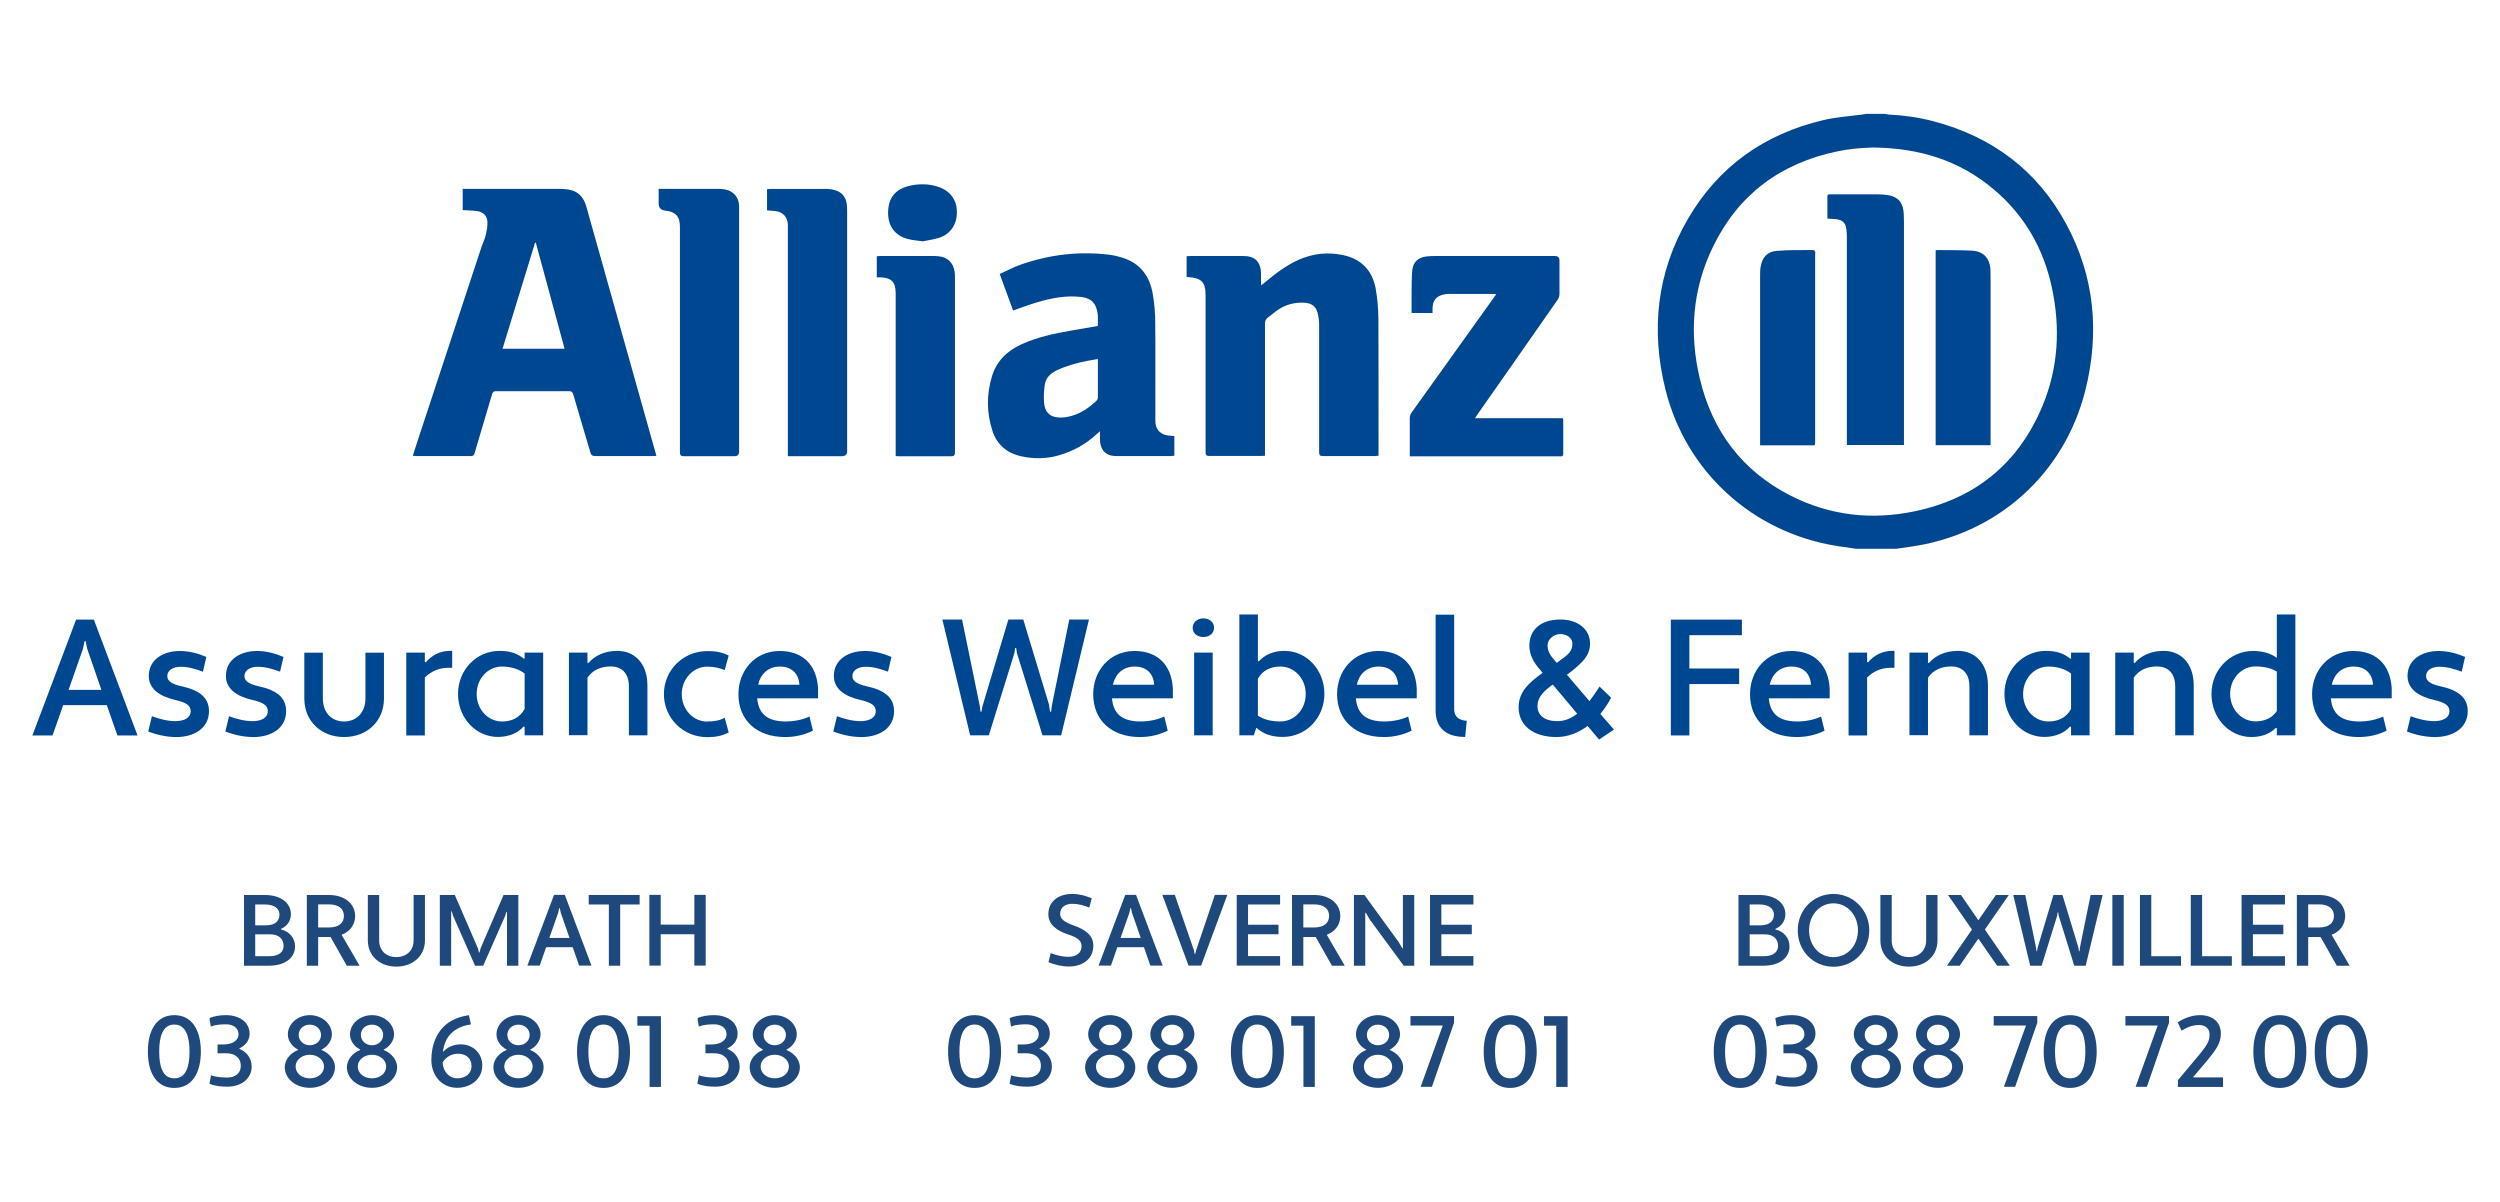 <?xml version="1.0" encoding="UTF-8"?><svg id="Calque_3" xmlns="http://www.w3.org/2000/svg" viewBox="0 0 218.44 105"><defs><style>.cls-1{fill:#1f497c;}.cls-2{fill:#004792;}</style></defs><g><path class="cls-2" d="M162.11,47.94c-.53-.08-1.06-.15-1.58-.23-7.36-1.16-13.24-6.48-15.02-13.72-1.28-5.18-.74-10.19,1.96-14.84,2.67-4.6,6.7-7.45,11.87-8.66,1.1-.26,2.24-.33,3.37-.48,.11-.02,.22-.04,.33-.06h1.66c.11,.02,.22,.05,.33,.06,1.33,.06,2.64,.25,3.93,.59,5.11,1.36,9.05,4.28,11.57,8.96,2.49,4.6,2.94,9.5,1.68,14.54-1.86,7.4-7.8,12.64-15.35,13.68-.4,.05-.79,.12-1.18,.17h-3.56Zm1.53-35.05c-.4,.02-1.03,.04-1.66,.11-.47,.05-.95,.12-1.41,.22-4.98,1.03-8.68,3.76-10.9,8.35-1.79,3.69-2.09,7.58-1.14,11.54,1.09,4.58,3.71,8.05,7.93,10.2,3.43,1.74,7.07,2.15,10.81,1.37,5.31-1.1,9.08-4.17,11.18-9.18,1.4-3.34,1.59-6.82,.84-10.35-.73-3.43-2.39-6.33-5.08-8.6-2.98-2.52-6.47-3.62-10.56-3.66Z"/><path class="cls-2" d="M40.43,18.37v-1.87c.11,0,.21,0,.31,0,2.69,0,5.37,0,8.06,0,.29,0,.57,.02,.86,.06,.84,.13,1.33,.66,1.56,1.45,.27,.94,.53,1.87,.79,2.81,1.75,6.23,3.5,12.45,5.25,18.68,.03,.1,.05,.2,.09,.33-.12,0-.22,.02-.32,.02-1.67,0-3.35,0-5.02,0-.26,0-.36-.09-.43-.33-.49-1.69-1-3.37-1.49-5.05-.07-.22-.16-.3-.39-.29-2.11,0-4.23,0-6.34,0-.22,0-.31,.06-.37,.28-.5,1.71-1.01,3.42-1.52,5.13-.05,.16-.1,.26-.3,.26-1.62,0-3.23,0-4.85,0-.07,0-.15-.02-.25-.03,.11-.35,.21-.67,.32-1,1.89-5.73,3.77-11.46,5.66-17.18,.11-.34,.28-.67,.37-1.02,.09-.34,.16-.69,.17-1.04,.04-.7-.34-1.1-1.06-1.16-.36-.03-.72-.04-1.1-.06Zm6.39,2.84h-.07l-2.84,9.26h5.42l-2.51-9.26Z"/><path class="cls-2" d="M103.68,24.21v-1.82c.11,0,.21-.02,.31-.02,1.52,0,3.04,0,4.56,0,.22,0,.44,.01,.65,.06,.61,.15,.95,.63,.98,1.38,.01,.35,0,.71,0,1.13,.15-.12,.25-.19,.35-.27,.9-.76,1.83-1.47,2.92-1.96,1.27-.57,2.6-.71,3.95-.41,1.59,.35,2.53,1.38,2.81,2.96,.15,.86,.22,1.75,.23,2.62,.02,3.89,.01,7.79,.01,11.68v.26c-.12,0-.23,.03-.34,.03-1.5,0-3,0-4.5,0-.28,0-.35-.07-.35-.35,0-3.72,0-7.44,0-11.16,0-.3-.04-.61-.11-.91-.15-.66-.52-.94-1.19-.98-.83-.04-1.6,.15-2.28,.61-.31,.21-.59,.46-.89,.68-.2,.14-.26,.31-.26,.56,0,3.72,0,7.44,0,11.16v.36c-.13,0-.23,.02-.33,.02-1.51,0-3.02,0-4.53,0-.27,0-.33-.08-.33-.34,0-4.51,0-9.03,0-13.54,0-.05,0-.1,0-.14,0-1.17-.35-1.53-1.52-1.61-.04,0-.07-.01-.14-.02Z"/><path class="cls-2" d="M96.1,37.69c-.15,.14-.24,.21-.32,.28-.94,.86-2.03,1.46-3.25,1.81-1.08,.32-2.19,.33-3.29,.09-1.27-.28-2.15-1.03-2.54-2.27-.5-1.56-.5-3.15-.03-4.71,.4-1.33,1.32-2.23,2.57-2.8,1.38-.63,2.84-.94,4.32-1.2,.78-.14,1.56-.27,2.36-.41,.03-.58,.05-1.16-.18-1.7-.25-.58-.76-.78-1.34-.84-1.27-.13-2.49,.1-3.7,.45-.72,.21-1.43,.48-2.18,.74l-1.17-3.19c.62-.28,1.21-.6,1.84-.82,2.49-.87,5.05-1.18,7.67-.87,.44,.05,.88,.16,1.31,.3,1.5,.5,2.29,1.62,2.55,3.11,.15,.84,.22,1.71,.22,2.56,.03,2.76,0,5.53,.01,8.29,0,.18,0,.37,.02,.54,.09,.58,.52,.95,1.15,1.01,.16,.01,.32,.03,.49,.04v1.72c-.1,0-.2,.03-.3,.03-1.55,0-3.1,0-4.65,0-.18,0-.37,0-.54-.04-.63-.13-.98-.61-1.01-1.35,0-.23,0-.46,0-.78Zm-.17-6.32c-.31,.05-.59,.1-.87,.15-.94,.18-1.86,.43-2.73,.84-.54,.26-.95,.65-1.04,1.25-.08,.53-.11,1.09-.06,1.62,.07,.74,.46,1.15,1.11,1.23,.28,.04,.58,.03,.86-.02,1.04-.18,1.88-.73,2.62-1.44,.08-.07,.11-.22,.11-.33,0-.76,0-1.53,0-2.29,0-.32,0-.65,0-1.01Z"/><path class="cls-2" d="M123.34,27.33c0-.62,0-1.21,0-1.8,0-.64,0-1.28,.06-1.92,.07-.71,.51-1.11,1.22-1.2,.24-.03,.48-.04,.72-.04,3.51,0,7.02,0,10.53,0q.39,0,.39,.39c0,.98,0,1.95,0,2.93,0,.17-.06,.36-.16,.5-2.31,3.32-4.63,6.63-6.95,9.94-.08,.12-.16,.23-.27,.41h7.67c.02,.08,.04,.11,.04,.15,0,.99,0,1.97,0,2.96,0,.15-.05,.24-.21,.22-.07,0-.13,0-.2,0-4.2,0-8.39,0-12.59,0h-.41v-.33c0-1,0-2.01,0-3.01,0-.16,.06-.34,.15-.47,2.39-3.35,4.79-6.7,7.19-10.05,.07-.09,.13-.18,.22-.31-.12-.01-.2-.02-.28-.02-1.26,0-2.52,0-3.79,0-.17,0-.34,.01-.51,.05-.65,.13-.97,.52-.99,1.18,0,.14,0,.28,0,.44h-1.82Z"/><path class="cls-2" d="M57.57,16.5c.14,0,.24,0,.33,0,1.62,0,3.23,0,4.85,0,.21,0,.42,.02,.63,.06,.71,.14,1.17,.68,1.2,1.41,0,.16,0,.32,0,.49,0,7,0,14,0,21q0,.4-.4,.4c-1.47,0-2.94,0-4.42,0-.28,0-.35-.08-.35-.36,0-6.47,0-12.95,0-19.42,0-.09,0-.17,0-.26,0-.92-.38-1.32-1.29-1.42q-.57-.06-.57-.64c0-.41,0-.82,0-1.27Z"/><path class="cls-2" d="M68.84,39.86v-.44c0-6.47,0-12.95,0-19.42,0-.13,0-.27,0-.4-.05-.68-.45-1.09-1.12-1.16-.23-.02-.45-.04-.7-.06v-1.85c.09,0,.17-.02,.26-.02,1.65,0,3.31,0,4.96,0,.25,0,.52,.04,.76,.12,.6,.19,.92,.62,.99,1.24,.02,.2,.03,.4,.03,.6,0,6.98,0,13.96,0,20.94q0,.45-.45,.45c-1.43,0-2.87,0-4.3,0h-.42Z"/><path class="cls-2" d="M78.26,39.84v-.39c0-4.54,0-9.09,0-13.63,0-.07,0-.13,0-.2,0-.99-.37-1.36-1.37-1.39-.09,0-.17,0-.28,0v-1.84c.1,0,.2-.02,.3-.02,1.58,0,3.15,0,4.73,0,.22,0,.44,.02,.65,.07,.71,.18,1.1,.72,1.15,1.56,0,.1,0,.19,0,.29,0,5.07,0,10.14,0,15.21,0,.29-.07,.37-.36,.37-1.49-.01-2.98,0-4.47,0-.11,0-.22-.01-.36-.02Z"/><path class="cls-2" d="M80.65,21.09c-.51-.08-.93-.1-1.33-.21-1.15-.29-1.77-1.18-1.72-2.41,.05-1.21,.63-1.92,1.81-2.22,.91-.22,1.82-.21,2.7,.12,.97,.37,1.51,1.16,1.5,2.18,0,1.05-.55,1.89-1.53,2.22-.48,.16-1,.22-1.42,.31Z"/><path class="cls-2" d="M159.67,19.1c0-.66,0-1.3,0-1.94,0-.21,.16-.18,.29-.18,1.09,0,2.18,0,3.27,0,.58,0,1.17-.02,1.74,.07,.89,.14,1.31,.67,1.37,1.57,.01,.24,.02,.48,.02,.72,0,6.38,0,12.75,0,19.13v.41h-4.99v-.4c0-5.93,0-11.86,0-17.78,0-.24-.01-.48-.05-.71-.07-.51-.32-.76-.83-.83-.25-.03-.51-.04-.82-.06Z"/><path class="cls-2" d="M173.93,38.9h-4.8V21.87s.08-.02,.12-.02c1.01,.01,2.03,0,3.04,.05,1.02,.05,1.59,.68,1.63,1.71,.01,.36,.01,.73,.01,1.09,0,4.59,0,9.18,0,13.77v.43Z"/><path class="cls-2" d="M153.79,38.91v-.37c0-4.81,0-9.62,0-14.43,0-.27,0-.54,.05-.8,.14-.83,.57-1.32,1.4-1.39,1.06-.09,2.14-.06,3.21-.07,.05,0,.13,.09,.15,.15,.03,.08,0,.17,0,.26,0,5.41,0,10.83,0,16.24,0,.5,0,.41-.42,.41-1.45,0-2.9,0-4.41,0Z"/></g><g><path class="cls-2" d="M9.32,61.61h-3.8l-.93,2.65h-1.76l3.82-10.12h1.55l3.82,10.12h-1.76l-.93-2.65Zm-3.34-1.33h2.88l-1.24-3.59-.14-.67h-.09l-.14,.67-1.26,3.59Z"/><path class="cls-2" d="M13.27,62.58c.68,.25,1.37,.43,2.07,.43s1.32-.26,1.32-.87c0-.45-.29-.74-1.35-.98-1.37-.32-2.31-.97-2.31-2.1,0-1.46,1.3-2.18,2.72-2.18,.82,0,1.61,.22,2.31,.52l-.3,1.29c-.64-.25-1.3-.43-1.95-.43-.61,0-1.16,.27-1.16,.81,0,.38,.27,.68,1.27,.9,1.48,.32,2.37,.95,2.37,2.16,0,1.55-1.37,2.27-2.85,2.27-.85,0-1.69-.19-2.46-.48l.32-1.33Z"/><path class="cls-2" d="M20.01,62.58c.68,.25,1.37,.43,2.07,.43s1.32-.26,1.32-.87c0-.45-.29-.74-1.35-.98-1.37-.32-2.31-.97-2.31-2.1,0-1.46,1.3-2.18,2.72-2.18,.82,0,1.61,.22,2.31,.52l-.3,1.29c-.64-.25-1.3-.43-1.95-.43-.61,0-1.16,.27-1.16,.81,0,.38,.27,.68,1.27,.9,1.48,.32,2.37,.95,2.37,2.16,0,1.55-1.37,2.27-2.85,2.27-.85,0-1.69-.19-2.46-.48l.32-1.33Z"/><path class="cls-2" d="M33.55,61.02c0,2.04-1.53,3.38-3.49,3.38s-3.47-1.35-3.47-3.38v-3.99h1.62v3.99c0,1.3,.81,2.02,1.85,2.02s1.87-.72,1.87-2.02v-3.99h1.62v3.99Z"/><path class="cls-2" d="M35.5,57.02h1.62v.82l.09,.03c.48-.58,1.21-1,2.1-1h.2v1.48h-.35c-.82,0-1.53,.33-2.04,.85v5.06h-1.62v-7.25Z"/><path class="cls-2" d="M45.77,57.56l.07-.03v-.51h1.62v7.23h-1.62v-.74l-.09-.03c-.46,.54-1.26,.91-2.24,.91-1.94,0-3.49-1.66-3.49-3.76s1.61-3.76,3.63-3.76c.97,0,1.63,.27,2.11,.68Zm.07,4.38v-3.09c-.49-.38-1.19-.61-1.98-.61-1.22,0-2.21,1.04-2.21,2.4s1,2.4,2.21,2.4c.81,0,1.56-.3,1.98-1.1Z"/><path class="cls-2" d="M49.71,57.02h1.62v.88l.09,.03c.52-.62,1.39-1.06,2.53-1.06,1.43,0,2.62,1.03,2.62,3.04v4.34h-1.62v-4.28c0-1.22-.71-1.74-1.58-1.74s-1.59,.32-2.04,.98v5.03h-1.62v-7.23Z"/><path class="cls-2" d="M61.8,63.04c.56,0,1.08-.07,1.52-.33l.35,1.29c-.62,.32-1.2,.41-1.87,.41-2.11,0-3.79-1.66-3.79-3.76s1.68-3.76,3.79-3.76c.67,0,1.24,.07,1.87,.39l-.35,1.27c-.38-.16-.87-.3-1.52-.3-1.23,0-2.23,1.06-2.23,2.4s1,2.4,2.23,2.4Z"/><path class="cls-2" d="M71.48,60.15v.87h-5.32c.12,1.35,.88,2,2.44,2.02,.77,0,1.5-.14,2.13-.43l.3,1.23c-.75,.38-1.59,.56-2.43,.56-2.43,0-4.08-1.42-4.08-3.75,0-1.98,1.37-3.75,3.59-3.77,1.97,0,3.24,1.14,3.37,3.27Zm-5.25-.32h3.62c-.07-1.07-.78-1.59-1.69-1.59-1.04,0-1.71,.65-1.92,1.59Z"/><path class="cls-2" d="M73.13,62.58c.68,.25,1.37,.43,2.07,.43s1.32-.26,1.32-.87c0-.45-.29-.74-1.35-.98-1.37-.32-2.31-.97-2.31-2.1,0-1.46,1.3-2.18,2.72-2.18,.82,0,1.61,.22,2.31,.52l-.3,1.29c-.64-.25-1.3-.43-1.95-.43-.61,0-1.16,.27-1.16,.81,0,.38,.28,.68,1.27,.9,1.48,.32,2.37,.95,2.37,2.16,0,1.55-1.37,2.27-2.85,2.27-.85,0-1.69-.19-2.46-.48l.32-1.33Z"/><path class="cls-2" d="M91.66,61.64l.09,.55h.09l.07-.55,1.52-7.51h1.72l-2.43,10.12h-1.63l-2.23-7.17-.07-.46h-.09l-.07,.46-2.23,7.17h-1.63l-2.43-10.12h1.72l1.55,7.56,.06,.49h.09l.09-.49,2.26-7.56h1.3l2.27,7.51Z"/><path class="cls-2" d="M102.48,60.15v.87h-5.32c.12,1.35,.88,2,2.44,2.02,.77,0,1.5-.14,2.13-.43l.3,1.23c-.75,.38-1.59,.56-2.43,.56-2.43,0-4.08-1.42-4.08-3.75,0-1.98,1.37-3.75,3.59-3.77,1.97,0,3.24,1.14,3.37,3.27Zm-5.25-.32h3.62c-.07-1.07-.78-1.59-1.69-1.59-1.04,0-1.71,.65-1.92,1.59Z"/><path class="cls-2" d="M105.14,54.03c.61,0,.94,.4,.94,.82s-.33,.81-.94,.81-.93-.4-.93-.81,.35-.82,.93-.82Zm-.8,2.99h1.62v7.23h-1.62v-7.23Z"/><path class="cls-2" d="M109.77,63.6l-.22,.65h-1.26v-10.56h1.62v4.06l.09,.03c.46-.53,1.24-.91,2.23-.91,1.94,0,3.49,1.66,3.49,3.76s-1.61,3.76-3.63,3.76c-1.06,0-1.74-.29-2.31-.8Zm.14-4.3v3.23c.48,.33,1.16,.51,1.97,.51,1.22,0,2.21-1.04,2.21-2.4s-1-2.4-2.21-2.4c-.81,0-1.55,.3-1.97,1.07Z"/><path class="cls-2" d="M123.79,60.15v.87h-5.32c.12,1.35,.88,2,2.44,2.02,.77,0,1.5-.14,2.13-.43l.3,1.23c-.75,.38-1.59,.56-2.43,.56-2.43,0-4.08-1.42-4.08-3.75,0-1.98,1.37-3.75,3.59-3.77,1.97,0,3.24,1.14,3.37,3.27Zm-5.25-.32h3.62c-.07-1.07-.78-1.59-1.69-1.59-1.04,0-1.71,.65-1.92,1.59Z"/><path class="cls-2" d="M128.01,64.39c-1.68,0-2.57-.8-2.57-2.31v-8.37h1.62v8.26c0,.67,.43,.97,1.1,1.01l-.14,1.42Z"/><path class="cls-2" d="M141.02,63.75l-1.3,.87-1-1.19c-.81,.61-1.75,.97-2.72,.97-2.05,0-3.31-1.03-3.31-2.59,0-1.32,.85-2.13,2.1-3.02l-.41-.49c-.54-.65-.75-1.32-.75-1.88,0-1.36,.95-2.29,2.73-2.29,1.48,0,2.57,.84,2.57,2.1,0,1.06-.67,1.65-1.62,2.43l-.4,.3,1.97,2.3c.3-.39,.59-.82,.88-1.27l1.01,.97c-.26,.51-.58,.98-.94,1.42l1.19,1.37Zm-4.95-.74c.67,0,1.23-.25,1.74-.65l-2.14-2.55c-.77,.56-1.33,1.11-1.33,1.87,0,.82,.61,1.33,1.74,1.33Zm.16-5.25c.77-.54,1.16-.84,1.16-1.52,0-.49-.48-.84-1.07-.84-.46,0-1.1,.38-1.1,1,0,.51,.27,.91,.55,1.22l.25,.3,.22-.16Z"/><path class="cls-2" d="M147.61,59.76v4.5h-1.62v-10.12h6.21v1.36h-4.59v2.91h4.35v1.36h-4.35Z"/><path class="cls-2" d="M159.87,60.15v.87h-5.32c.12,1.35,.88,2,2.44,2.02,.77,0,1.5-.14,2.13-.43l.3,1.23c-.75,.38-1.59,.56-2.43,.56-2.43,0-4.08-1.42-4.08-3.75,0-1.98,1.37-3.75,3.59-3.77,1.97,0,3.24,1.14,3.37,3.27Zm-5.25-.32h3.62c-.07-1.07-.78-1.59-1.69-1.59-1.04,0-1.71,.65-1.92,1.59Z"/><path class="cls-2" d="M161.52,57.02h1.62v.82l.09,.03c.48-.58,1.21-1,2.1-1h.2v1.48h-.35c-.82,0-1.53,.33-2.04,.85v5.06h-1.62v-7.25Z"/><path class="cls-2" d="M166.84,57.02h1.62v.88l.09,.03c.52-.62,1.39-1.06,2.53-1.06,1.43,0,2.62,1.03,2.62,3.04v4.34h-1.62v-4.28c0-1.22-.71-1.74-1.58-1.74s-1.59,.32-2.04,.98v5.03h-1.62v-7.23Z"/><path class="cls-2" d="M180.89,57.56l.07-.03v-.51h1.62v7.23h-1.62v-.74l-.09-.03c-.46,.54-1.26,.91-2.24,.91-1.94,0-3.49-1.66-3.49-3.76s1.61-3.76,3.63-3.76c.97,0,1.63,.27,2.11,.68Zm.07,4.38v-3.09c-.49-.38-1.19-.61-1.98-.61-1.22,0-2.21,1.04-2.21,2.4s1,2.4,2.21,2.4c.81,0,1.56-.3,1.98-1.1Z"/><path class="cls-2" d="M184.82,57.02h1.62v.88l.09,.03c.52-.62,1.39-1.06,2.53-1.06,1.43,0,2.62,1.03,2.62,3.04v4.34h-1.62v-4.28c0-1.22-.71-1.74-1.58-1.74s-1.59,.32-2.04,.98v5.03h-1.62v-7.23Z"/><path class="cls-2" d="M198.94,57.47v-3.78h1.62v10.56h-1.62v-.62l-.09-.03c-.46,.48-1.2,.8-2.13,.8-1.94,0-3.49-1.66-3.49-3.76s1.61-3.76,3.63-3.76c.9,0,1.53,.22,2.07,.59Zm0,4.67v-3.46c-.48-.29-1.11-.45-1.87-.45-1.2,0-2.21,1.04-2.21,2.4s1.01,2.4,2.21,2.4c.75,0,1.43-.25,1.87-.9Z"/><path class="cls-2" d="M208.98,60.15v.87h-5.32c.12,1.35,.88,2,2.44,2.02,.77,0,1.5-.14,2.13-.43l.3,1.23c-.75,.38-1.59,.56-2.43,.56-2.43,0-4.08-1.42-4.08-3.75,0-1.98,1.37-3.75,3.59-3.77,1.97,0,3.24,1.14,3.37,3.27Zm-5.25-.32h3.62c-.07-1.07-.78-1.59-1.69-1.59-1.04,0-1.71,.65-1.92,1.59Z"/><path class="cls-2" d="M210.63,62.58c.68,.25,1.37,.43,2.07,.43s1.32-.26,1.32-.87c0-.45-.29-.74-1.35-.98-1.37-.32-2.31-.97-2.31-2.1,0-1.46,1.3-2.18,2.72-2.18,.82,0,1.61,.22,2.31,.52l-.3,1.29c-.64-.25-1.3-.43-1.95-.43-.61,0-1.16,.27-1.16,.81,0,.38,.28,.68,1.27,.9,1.48,.32,2.37,.95,2.37,2.16,0,1.55-1.37,2.27-2.85,2.27-.85,0-1.69-.19-2.46-.48l.32-1.33Z"/></g><g><path class="cls-1" d="M21.31,78.2h1.82c1.49,0,2.29,.76,2.29,1.68,0,.57-.33,1.06-.87,1.28v.05c.79,.19,1.23,.8,1.23,1.49,0,.93-.79,1.68-2.29,1.68h-2.17v-6.18Zm.99,.83v1.82h.95c.81,0,1.17-.4,1.17-.93,0-.49-.39-.89-1.26-.89h-.86Zm0,2.61v1.91h1.22c.86,0,1.26-.38,1.26-.9,0-.57-.37-1.01-1.17-1.01h-1.31Z"/><path class="cls-1" d="M28.89,81.87h-1.09v2.51h-.99v-6.18h1.91c1.49,0,2.31,.84,2.31,1.84,0,.72-.41,1.34-1.18,1.64l1.57,2.7h-1.12l-1.42-2.51Zm-1.09-2.84v2.01h.93c.9,0,1.32-.41,1.32-1.01s-.42-1.01-1.32-1.01h-.93Z"/><path class="cls-1" d="M37.13,82.17c0,1.38-1.09,2.29-2.5,2.29s-2.49-.91-2.49-2.29v-3.97h.99v3.97c0,.93,.66,1.46,1.5,1.46s1.51-.54,1.51-1.46v-3.97h.99v3.97Z"/><path class="cls-1" d="M44.29,79.7h-.05l-.09,.3-1.93,4.38h-.71l-1.93-4.38-.11-.37h-.05v4.75h-.99v-6.18h1.31l2.01,4.64,.1,.38h.05l.1-.38,2-4.64h1.29v6.18h-.99v-4.68Z"/><path class="cls-1" d="M50.04,82.76h-2.32l-.56,1.61h-1.08l2.33-6.18h.94l2.33,6.18h-1.08l-.56-1.61Zm-2.04-.81h1.76l-.76-2.19-.09-.41h-.05l-.09,.41-.77,2.19Z"/><path class="cls-1" d="M54.19,79.03v5.35h-.99v-5.35h-1.76v-.83h4.45v.83h-1.7Z"/><path class="cls-1" d="M60.67,81.63h-2.94v2.74h-.99v-6.18h.99v2.6h2.94v-2.6h.99v6.18h-.99v-2.74Z"/><path class="cls-1" d="M15.23,88.7c1.58,0,2.32,1.37,2.32,3.18s-.73,3.18-2.32,3.18-2.31-1.37-2.31-3.18,.73-3.18,2.31-3.18Zm0,5.52c1.01,0,1.33-1,1.33-2.35,0-1.27-.31-2.35-1.33-2.35s-1.32,1.08-1.32,2.35c0,1.35,.31,2.35,1.32,2.35Z"/><path class="cls-1" d="M18.99,91.26h.56c.71,0,1.29-.32,1.29-.89s-.49-.87-1.09-.87c-.48,0-.95,.04-1.33,.2l-.12-.74c.46-.2,.97-.26,1.46-.26,1.16,0,2.05,.62,2.05,1.63,0,.57-.37,1.03-.89,1.27v.05c.63,.26,1.07,.81,1.07,1.54,0,1.07-.92,1.76-2.13,1.76-.51,0-1.08-.05-1.56-.26l.14-.74c.41,.16,.94,.2,1.42,.2,.66,0,1.18-.34,1.18-1.01,0-.76-.56-1.11-1.29-1.11h-.74v-.79Z"/><path class="cls-1" d="M27.07,88.7c1.06,0,1.93,.76,1.93,1.68,0,.56-.39,1.08-.89,1.32v.05c.66,.27,1.16,.86,1.16,1.49,0,1.02-.98,1.81-2.2,1.81s-2.19-.79-2.19-1.81c0-.64,.49-1.23,1.15-1.49v-.05c-.5-.25-.88-.76-.88-1.32,0-.92,.86-1.68,1.92-1.68Zm0,5.52c.69,0,1.24-.42,1.24-1.04,0-.57-.56-1.02-1.24-1.02s-1.24,.45-1.24,1.02c0,.62,.56,1.04,1.24,1.04Zm0-2.89c.55,0,.98-.39,.98-.9s-.43-.9-.98-.9-.97,.38-.97,.9,.44,.9,.97,.9Z"/><path class="cls-1" d="M32.5,88.7c1.06,0,1.93,.76,1.93,1.68,0,.56-.39,1.08-.89,1.32v.05c.66,.27,1.16,.86,1.16,1.49,0,1.02-.98,1.81-2.2,1.81s-2.19-.79-2.19-1.81c0-.64,.49-1.23,1.15-1.49v-.05c-.5-.25-.88-.76-.88-1.32,0-.92,.86-1.68,1.92-1.68Zm0,5.52c.69,0,1.24-.42,1.24-1.04,0-.57-.56-1.02-1.24-1.02s-1.24,.45-1.24,1.02c0,.62,.56,1.04,1.24,1.04Zm0-2.89c.55,0,.98-.39,.98-.9s-.43-.9-.98-.9-.97,.38-.97,.9,.44,.9,.97,.9Z"/><path class="cls-1" d="M41.16,89.51c-.88,.11-1.68,.51-2.12,1.28-.19,.34-.29,.74-.34,1.07l.05,.02c.31-.36,.88-.63,1.51-.63,1.02,0,1.88,.73,1.88,1.85,0,1.21-1.04,1.95-2.21,1.95-1.4-.02-2.24-1.14-2.24-2.44s.48-2.69,1.74-3.41c.47-.27,.97-.41,1.54-.5l.18,.81Zm-1.19,4.71c.66,0,1.23-.38,1.23-1.07s-.5-1.08-1.18-1.08c-.57,0-1.09,.3-1.35,.78,.03,.27,.1,.55,.22,.73,.23,.41,.62,.64,1.09,.64Z"/><path class="cls-1" d="M45.3,88.7c1.06,0,1.93,.76,1.93,1.68,0,.56-.39,1.08-.89,1.32v.05c.66,.27,1.16,.86,1.16,1.49,0,1.02-.98,1.81-2.2,1.81s-2.19-.79-2.19-1.81c0-.64,.49-1.23,1.15-1.49v-.05c-.5-.25-.88-.76-.88-1.32,0-.92,.86-1.68,1.92-1.68Zm0,5.52c.69,0,1.24-.42,1.24-1.04,0-.57-.56-1.02-1.24-1.02s-1.24,.45-1.24,1.02c0,.62,.56,1.04,1.24,1.04Zm0-2.89c.55,0,.98-.39,.98-.9s-.43-.9-.98-.9-.97,.38-.97,.9,.44,.9,.97,.9Z"/><path class="cls-1" d="M52.73,88.7c1.58,0,2.32,1.37,2.32,3.18s-.73,3.18-2.32,3.18-2.31-1.37-2.31-3.18,.73-3.18,2.31-3.18Zm0,5.52c1.01,0,1.33-1,1.33-2.35,0-1.27-.31-2.35-1.33-2.35s-1.32,1.08-1.32,2.35c0,1.35,.31,2.35,1.32,2.35Z"/><path class="cls-1" d="M56.77,89.62h-1.08v-.83h2.06v6.18h-.99v-5.35Z"/><path class="cls-1" d="M61.63,91.26h.56c.71,0,1.29-.32,1.29-.89s-.49-.87-1.09-.87c-.48,0-.95,.04-1.33,.2l-.12-.74c.46-.2,.97-.26,1.46-.26,1.16,0,2.05,.62,2.05,1.63,0,.57-.37,1.03-.89,1.27v.05c.63,.26,1.07,.81,1.07,1.54,0,1.07-.92,1.76-2.14,1.76-.51,0-1.08-.05-1.56-.26l.14-.74c.41,.16,.94,.2,1.42,.2,.66,0,1.18-.34,1.18-1.01,0-.76-.56-1.11-1.29-1.11h-.74v-.79Z"/><path class="cls-1" d="M67.69,88.7c1.06,0,1.93,.76,1.93,1.68,0,.56-.39,1.08-.89,1.32v.05c.66,.27,1.16,.86,1.16,1.49,0,1.02-.98,1.81-2.2,1.81s-2.19-.79-2.19-1.81c0-.64,.49-1.23,1.15-1.49v-.05c-.5-.25-.88-.76-.88-1.32,0-.92,.86-1.68,1.92-1.68Zm0,5.52c.69,0,1.24-.42,1.24-1.04,0-.57-.56-1.02-1.24-1.02s-1.23,.45-1.23,1.02c0,.62,.56,1.04,1.23,1.04Zm0-2.89c.55,0,.98-.39,.98-.9s-.43-.9-.98-.9-.97,.38-.97,.9,.44,.9,.97,.9Z"/></g><g><path class="cls-1" d="M91.8,83.28c.51,.18,.97,.32,1.58,.32,.57,0,1.12-.27,1.12-.92,0-.49-.32-.76-1.2-1.04-.94-.32-1.7-.84-1.7-1.76,0-1.2,.99-1.77,2.06-1.77,.64,0,1.18,.15,1.73,.38l-.21,.81c-.49-.19-.93-.33-1.52-.33-.54,0-1.03,.29-1.03,.87,0,.44,.34,.73,1.18,1.02,.98,.35,1.72,.84,1.72,1.76,0,1.26-1.04,1.83-2.14,1.83-.62,0-1.22-.15-1.78-.38l.2-.8Z"/><path class="cls-1" d="M99.95,82.76h-2.32l-.56,1.61h-1.08l2.33-6.18h.94l2.33,6.18h-1.08l-.56-1.61Zm-2.04-.81h1.76l-.76-2.19-.09-.41h-.05l-.09,.41-.77,2.19Z"/><path class="cls-1" d="M104.31,82.95l.07,.4h.05l.11-.4,1.61-4.76h1.09l-2.29,6.18h-1.1l-2.29-6.18h1.09l1.64,4.76Z"/><path class="cls-1" d="M108.06,84.38v-6.18h3.79v.83h-2.8v1.77h2.66v.83h-2.66v1.91h2.8v.83h-3.79Z"/><path class="cls-1" d="M114.97,81.87h-1.09v2.51h-.99v-6.18h1.91c1.49,0,2.31,.84,2.31,1.84,0,.72-.41,1.34-1.18,1.64l1.57,2.7h-1.12l-1.42-2.51Zm-1.09-2.84v2.01h.93c.9,0,1.32-.41,1.32-1.01s-.42-1.01-1.32-1.01h-.93Z"/><path class="cls-1" d="M119.66,80.31l-.32-.56-.05,.02v4.61h-.99v-6.18h.92l3.01,4.14,.3,.52,.05-.02v-4.64h.99v6.18h-.92l-2.99-4.07Z"/><path class="cls-1" d="M124.95,84.38v-6.18h3.79v.83h-2.8v1.77h2.66v.83h-2.66v1.91h2.8v.83h-3.79Z"/><path class="cls-1" d="M85.15,88.7c1.58,0,2.32,1.37,2.32,3.18s-.73,3.18-2.32,3.18-2.31-1.37-2.31-3.18,.73-3.18,2.31-3.18Zm0,5.52c1.01,0,1.33-1,1.33-2.35,0-1.27-.31-2.35-1.33-2.35s-1.32,1.08-1.32,2.35c0,1.35,.31,2.35,1.32,2.35Z"/><path class="cls-1" d="M88.91,91.26h.56c.71,0,1.29-.32,1.29-.89s-.49-.87-1.09-.87c-.48,0-.95,.04-1.33,.2l-.12-.74c.46-.2,.97-.26,1.46-.26,1.16,0,2.05,.62,2.05,1.63,0,.57-.37,1.03-.89,1.27v.05c.63,.26,1.07,.81,1.07,1.54,0,1.07-.92,1.76-2.14,1.76-.51,0-1.08-.05-1.56-.26l.14-.74c.41,.16,.94,.2,1.42,.2,.66,0,1.18-.34,1.18-1.01,0-.76-.56-1.11-1.29-1.11h-.74v-.79Z"/><path class="cls-1" d="M97,88.7c1.06,0,1.93,.76,1.93,1.68,0,.56-.39,1.08-.89,1.32v.05c.66,.27,1.16,.86,1.16,1.49,0,1.02-.98,1.81-2.2,1.81s-2.19-.79-2.19-1.81c0-.64,.49-1.23,1.15-1.49v-.05c-.5-.25-.88-.76-.88-1.32,0-.92,.86-1.68,1.92-1.68Zm0,5.52c.69,0,1.24-.42,1.24-1.04,0-.57-.56-1.02-1.24-1.02s-1.24,.45-1.24,1.02c0,.62,.56,1.04,1.24,1.04Zm0-2.89c.55,0,.98-.39,.98-.9s-.43-.9-.98-.9-.97,.38-.97,.9,.44,.9,.97,.9Z"/><path class="cls-1" d="M102.43,88.7c1.06,0,1.93,.76,1.93,1.68,0,.56-.39,1.08-.89,1.32v.05c.66,.27,1.16,.86,1.16,1.49,0,1.02-.98,1.81-2.2,1.81s-2.19-.79-2.19-1.81c0-.64,.49-1.23,1.15-1.49v-.05c-.5-.25-.88-.76-.88-1.32,0-.92,.86-1.68,1.92-1.68Zm0,5.52c.69,0,1.24-.42,1.24-1.04,0-.57-.56-1.02-1.24-1.02s-1.24,.45-1.24,1.02c0,.62,.56,1.04,1.24,1.04Zm0-2.89c.55,0,.98-.39,.98-.9s-.43-.9-.98-.9-.97,.38-.97,.9,.44,.9,.97,.9Z"/><path class="cls-1" d="M109.86,88.7c1.58,0,2.32,1.37,2.32,3.18s-.73,3.18-2.32,3.18-2.31-1.37-2.31-3.18,.73-3.18,2.31-3.18Zm0,5.52c1.01,0,1.33-1,1.33-2.35,0-1.27-.31-2.35-1.33-2.35s-1.32,1.08-1.32,2.35c0,1.35,.31,2.35,1.32,2.35Z"/><path class="cls-1" d="M113.9,89.62h-1.08v-.83h2.06v6.18h-.99v-5.35Z"/><path class="cls-1" d="M120.4,88.7c1.06,0,1.93,.76,1.93,1.68,0,.56-.39,1.08-.89,1.32v.05c.66,.27,1.16,.86,1.16,1.49,0,1.02-.98,1.81-2.2,1.81s-2.19-.79-2.19-1.81c0-.64,.49-1.23,1.15-1.49v-.05c-.5-.25-.88-.76-.88-1.32,0-.92,.86-1.68,1.92-1.68Zm0,5.52c.69,0,1.24-.42,1.24-1.04,0-.57-.56-1.02-1.24-1.02s-1.23,.45-1.23,1.02c0,.62,.56,1.04,1.23,1.04Zm0-2.89c.55,0,.98-.39,.98-.9s-.43-.9-.98-.9-.97,.38-.97,.9,.44,.9,.97,.9Z"/><path class="cls-1" d="M125.12,94.96h-.99l1.93-5.35h-2.82v-.83h3.81v.58l-1.93,5.59Z"/><path class="cls-1" d="M131.95,88.7c1.58,0,2.32,1.37,2.32,3.18s-.73,3.18-2.32,3.18-2.31-1.37-2.31-3.18,.73-3.18,2.31-3.18Zm0,5.52c1.01,0,1.33-1,1.33-2.35,0-1.27-.31-2.35-1.33-2.35s-1.32,1.08-1.32,2.35c0,1.35,.31,2.35,1.32,2.35Z"/><path class="cls-1" d="M135.99,89.62h-1.08v-.83h2.06v6.18h-.99v-5.35Z"/></g><g><path class="cls-1" d="M151.89,78.2h1.82c1.49,0,2.29,.76,2.29,1.68,0,.57-.33,1.06-.87,1.28v.05c.79,.19,1.23,.8,1.23,1.49,0,.93-.79,1.68-2.29,1.68h-2.17v-6.18Zm.99,.83v1.82h.95c.81,0,1.17-.4,1.17-.93,0-.49-.39-.89-1.26-.89h-.86Zm0,2.61v1.91h1.22c.86,0,1.26-.38,1.26-.9,0-.57-.37-1.01-1.17-1.01h-1.31Z"/><path class="cls-1" d="M160.2,78.11c1.69,0,3.13,1.37,3.13,3.18s-1.38,3.18-3.13,3.18-3.12-1.37-3.12-3.18,1.38-3.18,3.12-3.18Zm0,5.52c1.22,0,2.14-1,2.14-2.35,0-1.27-.89-2.35-2.14-2.35s-2.13,1.08-2.13,2.35c0,1.35,.89,2.35,2.13,2.35Z"/><path class="cls-1" d="M169.29,82.17c0,1.39-1.09,2.29-2.5,2.29s-2.49-.91-2.49-2.29v-3.97h.99v3.97c0,.93,.66,1.46,1.5,1.46s1.51-.54,1.51-1.46v-3.97h.99v3.97Z"/><path class="cls-1" d="M172.85,82.03l-1.62,2.35h-1.11l2.18-3.16-2.09-3.02h1.13l1.52,2.21,1.53-2.21h1.13l-2.09,3.02,2.18,3.16h-1.11l-1.63-2.35Z"/><path class="cls-1" d="M181.6,82.78l.05,.34h.05l.04-.34,.93-4.58h1.05l-1.48,6.18h-1l-1.36-4.38-.04-.28h-.05l-.04,.28-1.36,4.38h-1l-1.48-6.18h1.05l.94,4.61,.04,.3h.05l.05-.3,1.38-4.61h.79l1.39,4.58Z"/><path class="cls-1" d="M184.57,78.2h.99v6.18h-.99v-6.18Z"/><path class="cls-1" d="M186.98,78.2h.99v5.35h2.6v.83h-3.59v-6.18Z"/><path class="cls-1" d="M191.42,78.2h.99v5.35h2.6v.83h-3.59v-6.18Z"/><path class="cls-1" d="M195.86,84.38v-6.18h3.79v.83h-2.8v1.77h2.66v.83h-2.66v1.92h2.8v.83h-3.79Z"/><path class="cls-1" d="M202.77,81.87h-1.09v2.51h-.99v-6.18h1.91c1.49,0,2.31,.84,2.31,1.84,0,.72-.41,1.34-1.18,1.64l1.57,2.7h-1.12l-1.42-2.51Zm-1.09-2.84v2.01h.93c.9,0,1.32-.41,1.32-1.01s-.42-1.01-1.32-1.01h-.93Z"/><path class="cls-1" d="M152.05,88.7c1.58,0,2.32,1.37,2.32,3.18s-.73,3.18-2.32,3.18-2.31-1.37-2.31-3.18,.73-3.18,2.31-3.18Zm0,5.52c1.01,0,1.33-1,1.33-2.35,0-1.27-.31-2.35-1.33-2.35s-1.32,1.08-1.32,2.35c0,1.35,.31,2.35,1.32,2.35Z"/><path class="cls-1" d="M155.81,91.26h.56c.71,0,1.29-.32,1.29-.89s-.48-.87-1.09-.87c-.48,0-.95,.04-1.33,.2l-.12-.74c.46-.2,.97-.26,1.46-.26,1.16,0,2.05,.62,2.05,1.63,0,.57-.37,1.03-.89,1.27v.05c.63,.26,1.07,.81,1.07,1.54,0,1.07-.92,1.76-2.13,1.76-.51,0-1.08-.05-1.56-.26l.14-.74c.41,.16,.94,.2,1.42,.2,.66,0,1.18-.34,1.18-1.01,0-.76-.56-1.11-1.29-1.11h-.74v-.79Z"/><path class="cls-1" d="M163.9,88.7c1.06,0,1.93,.76,1.93,1.68,0,.56-.39,1.08-.89,1.32v.05c.66,.27,1.16,.86,1.16,1.49,0,1.02-.98,1.81-2.2,1.81s-2.19-.79-2.19-1.81c0-.64,.49-1.23,1.15-1.49v-.05c-.5-.25-.88-.76-.88-1.32,0-.92,.86-1.68,1.92-1.68Zm0,5.52c.69,0,1.24-.42,1.24-1.04,0-.57-.56-1.02-1.24-1.02s-1.24,.45-1.24,1.02c0,.62,.56,1.04,1.24,1.04Zm0-2.89c.55,0,.98-.39,.98-.9s-.43-.9-.98-.9-.97,.38-.97,.9,.44,.9,.97,.9Z"/><path class="cls-1" d="M169.33,88.7c1.06,0,1.93,.76,1.93,1.68,0,.56-.39,1.08-.89,1.32v.05c.66,.27,1.16,.86,1.16,1.49,0,1.02-.98,1.81-2.2,1.81s-2.19-.79-2.19-1.81c0-.64,.49-1.23,1.15-1.49v-.05c-.5-.25-.88-.76-.88-1.32,0-.92,.86-1.68,1.92-1.68Zm0,5.52c.69,0,1.24-.42,1.24-1.04,0-.57-.56-1.02-1.24-1.02s-1.23,.45-1.23,1.02c0,.62,.56,1.04,1.23,1.04Zm0-2.89c.55,0,.98-.39,.98-.9s-.43-.9-.98-.9-.97,.38-.97,.9,.44,.9,.97,.9Z"/><path class="cls-1" d="M176.08,94.96h-.99l1.93-5.35h-2.82v-.83h3.81v.58l-1.93,5.59Z"/><path class="cls-1" d="M180.88,88.7c1.58,0,2.32,1.37,2.32,3.18s-.73,3.18-2.32,3.18-2.31-1.37-2.31-3.18,.73-3.18,2.31-3.18Zm0,5.52c1.01,0,1.33-1,1.33-2.35,0-1.27-.31-2.35-1.33-2.35s-1.32,1.08-1.32,2.35c0,1.35,.31,2.35,1.32,2.35Z"/><path class="cls-1" d="M187.59,94.96h-.99l1.93-5.35h-2.82v-.83h3.81v.58l-1.93,5.59Z"/><path class="cls-1" d="M190.3,94.96v-.58l1.69-2.02c.9-1.07,1.09-1.42,1.07-2.01,0-.51-.42-.79-.9-.79-.6,0-1.08,.21-1.54,.5l-.34-.73c.54-.36,1.23-.63,1.95-.63,1.05,0,1.82,.56,1.82,1.61,0,.84-.43,1.44-1.25,2.42l-1.16,1.37,.02,.04h2.58v.83h-3.93Z"/><path class="cls-1" d="M199.2,88.7c1.58,0,2.32,1.37,2.32,3.18s-.73,3.18-2.32,3.18-2.31-1.37-2.31-3.18,.73-3.18,2.31-3.18Zm0,5.52c1.01,0,1.33-1,1.33-2.35,0-1.27-.31-2.35-1.33-2.35s-1.32,1.08-1.32,2.35c0,1.35,.31,2.35,1.32,2.35Z"/><path class="cls-1" d="M204.56,88.7c1.58,0,2.32,1.37,2.32,3.18s-.73,3.18-2.32,3.18-2.31-1.37-2.31-3.18,.73-3.18,2.31-3.18Zm0,5.52c1.01,0,1.33-1,1.33-2.35,0-1.27-.31-2.35-1.33-2.35s-1.32,1.08-1.32,2.35c0,1.35,.31,2.35,1.32,2.35Z"/></g></svg>